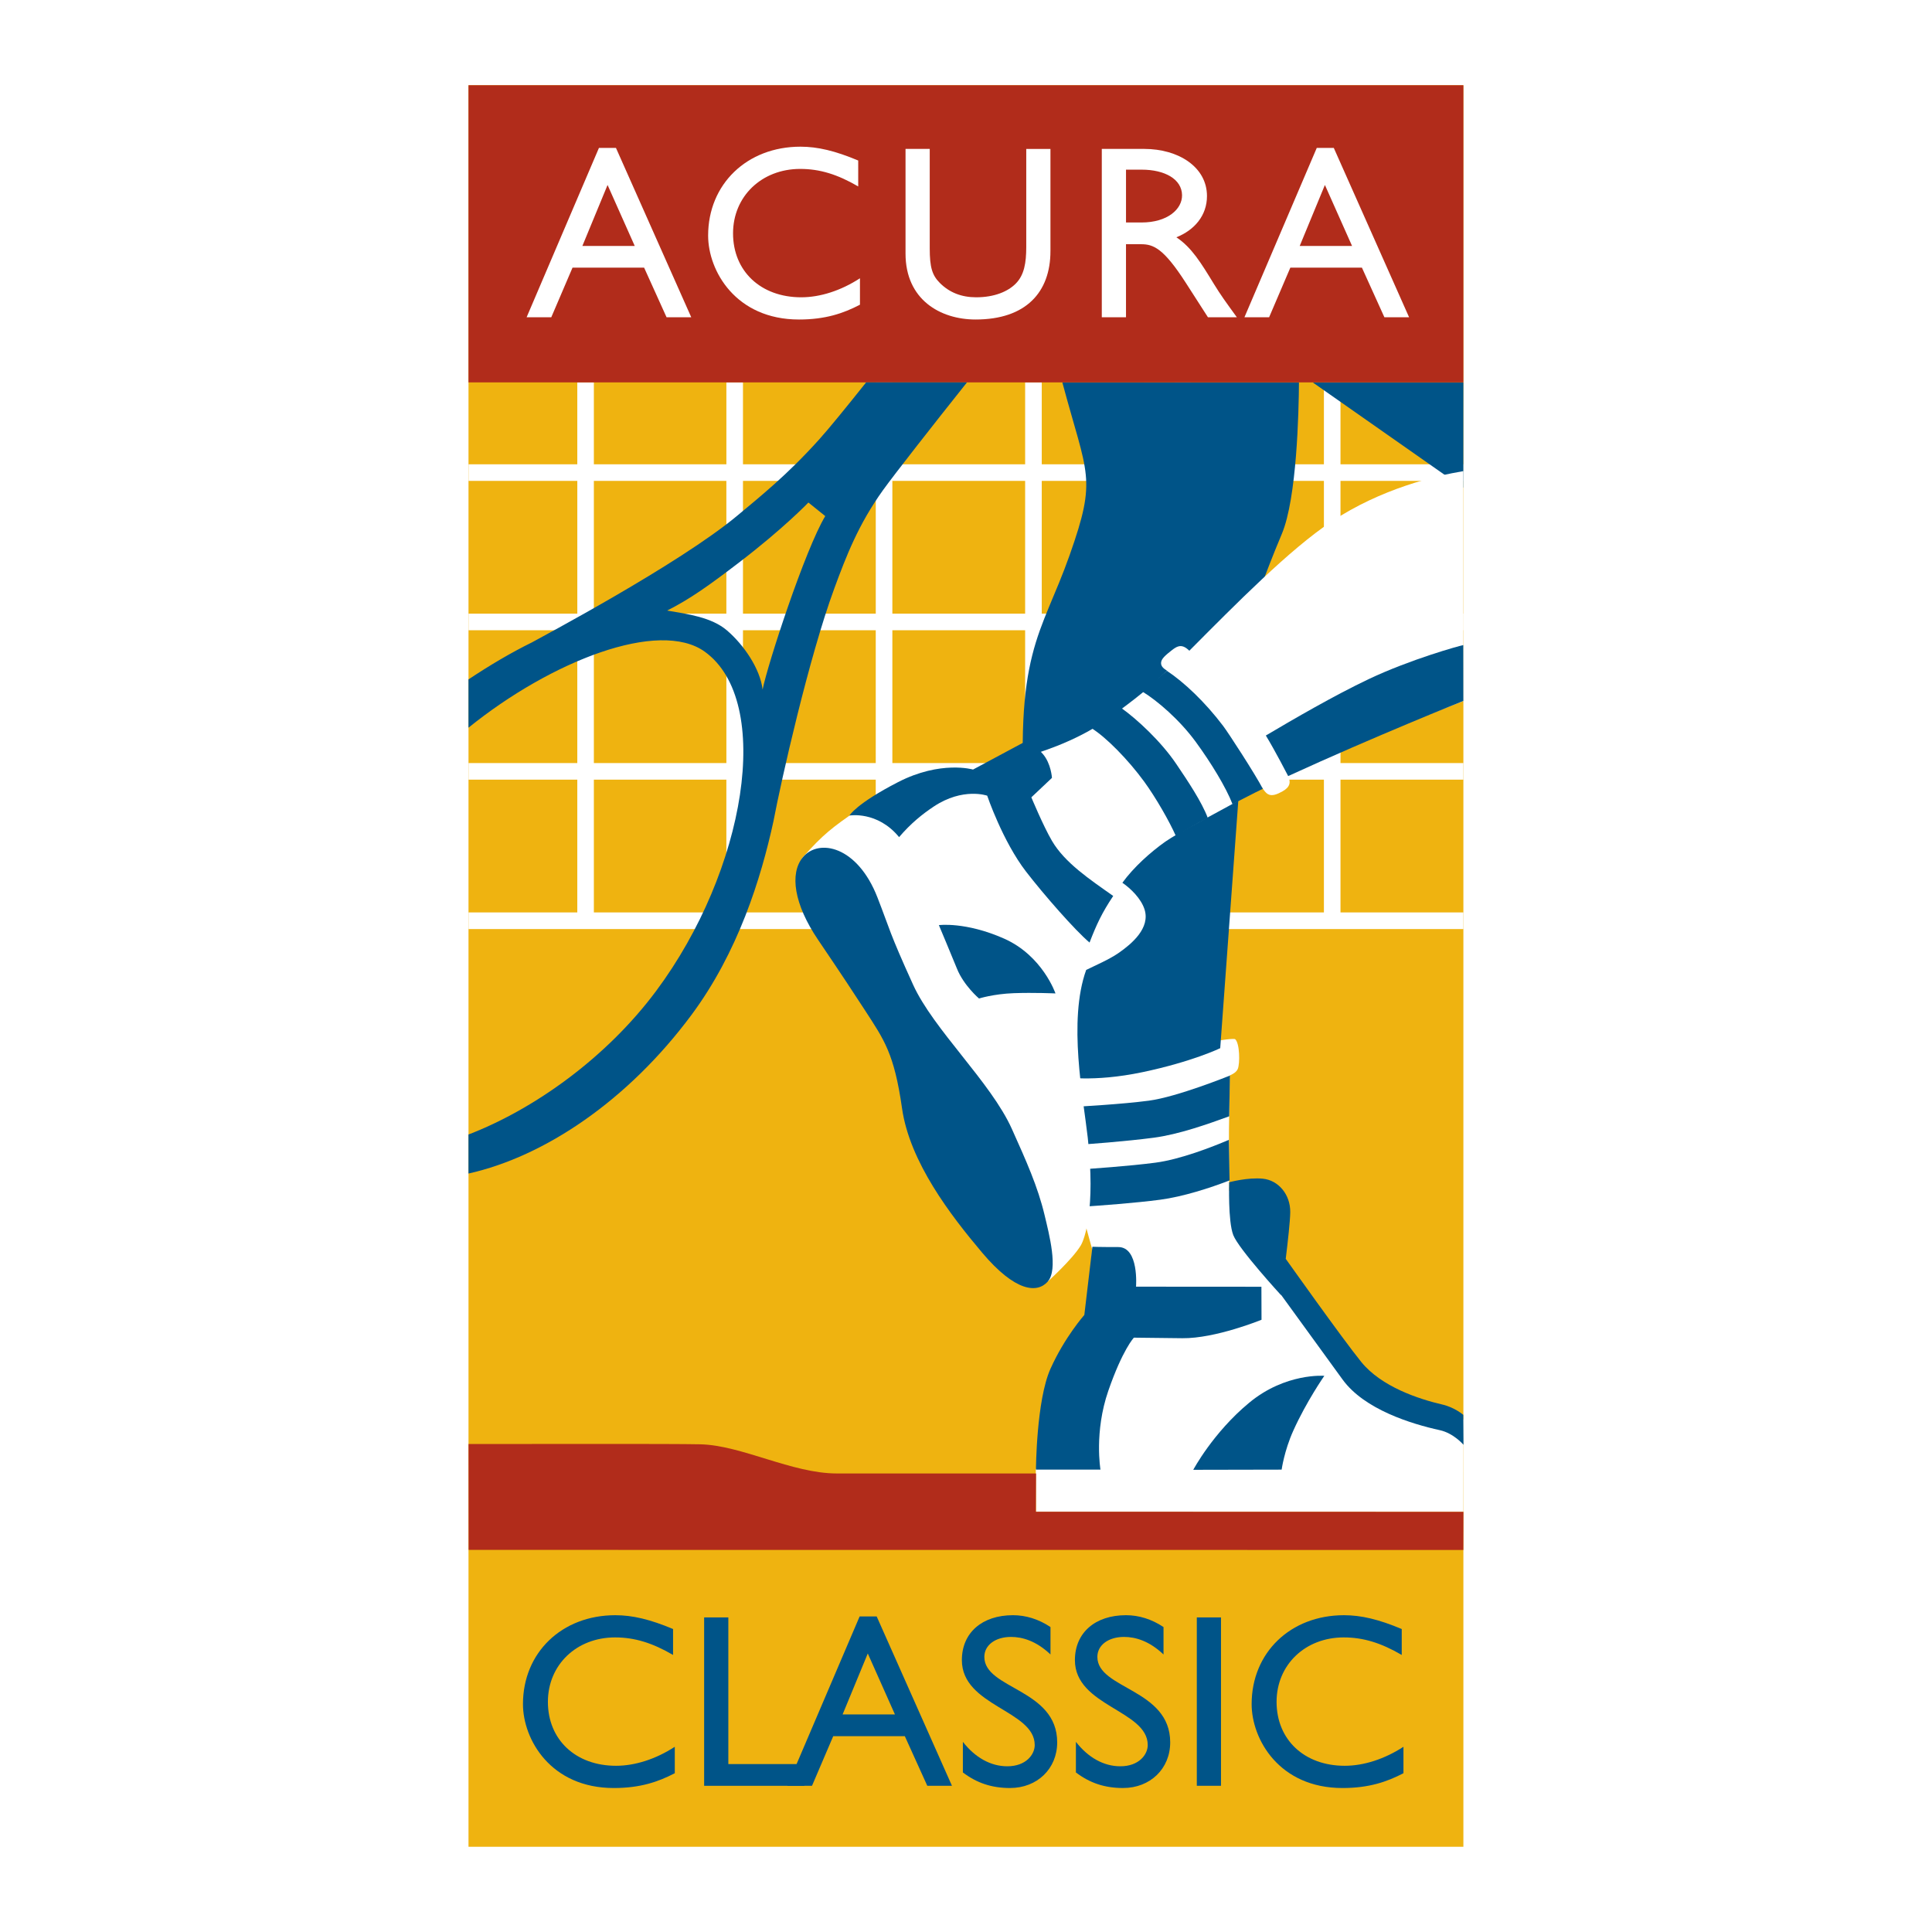 <?xml version="1.0" encoding="utf-8"?>
<!-- Generator: Adobe Illustrator 13.0.0, SVG Export Plug-In . SVG Version: 6.00 Build 14576)  -->
<!DOCTYPE svg PUBLIC "-//W3C//DTD SVG 1.0//EN" "http://www.w3.org/TR/2001/REC-SVG-20010904/DTD/svg10.dtd">
<svg version="1.0" id="Layer_1" xmlns="http://www.w3.org/2000/svg" xmlns:xlink="http://www.w3.org/1999/xlink" x="0px" y="0px"
	 width="192.756px" height="192.756px" viewBox="0 0 192.756 192.756" enable-background="new 0 0 192.756 192.756"
	 xml:space="preserve">
<g>
	<polygon fill-rule="evenodd" clip-rule="evenodd" fill="#FFFFFF" points="0,0 192.756,0 192.756,192.756 0,192.756 0,0 	"/>
	<polygon fill-rule="evenodd" clip-rule="evenodd" fill="#EFB310" points="46.742,184.252 46.742,8.505 146.002,8.505 
		146.002,184.252 46.742,184.252 	"/>
	<path fill-rule="evenodd" clip-rule="evenodd" fill="#FFFFFF" d="M146.005,47.977v-1.656h-12.264v-8.17h-1.655v8.17h-13.249v-8.17
		h-1.655v8.17h-13.246v-8.17h-1.658v8.17H89.031v-8.17h-1.658v8.17H74.127v-8.17h-1.656v8.17H59.25v-8.17h-1.653v8.17H46.746v1.656
		h10.852v13.249H46.744v1.656h10.853v13.248H46.744v1.656h10.853v13.247H46.744v1.657h99.259v-1.657h-12.262V77.785h12.262v-1.656
		h-12.262V62.881h12.264v-1.661h-12.264V47.977H146.005L146.005,47.977L146.005,47.977L146.005,47.977z M59.25,77.785h13.219v13.249
		H59.25V77.785L59.25,77.785L59.25,77.785z M72.471,63.103v13.026H59.25V62.881h12.733L72.471,63.103L72.471,63.103L72.471,63.103
		L72.471,63.103z M59.25,47.977h13.219v13.249H59.25V47.977L59.25,47.977L59.25,47.977z M87.374,91.032H74.127V80.58l0.573-2.794
		h12.673V91.032L87.374,91.032L87.374,91.032L87.374,91.032z M87.374,76.129h-12.13c0,0,0-1.341-0.364-3.786
		c-0.361-2.445-0.753-3.259-0.753-3.259v-6.204h13.247V76.129L87.374,76.129L87.374,76.129L87.374,76.129z M74.127,47.977h13.248
		v13.249H74.127V47.977L74.127,47.977L74.127,47.977z M102.277,91.032H89.031V78.465l1.583-0.68h11.663V91.032L102.277,91.032
		L102.277,91.032L102.277,91.032z M89.031,62.881h13.247v13.248H89.031V62.881L89.031,62.881L89.031,62.881z M89.031,47.977h13.247
		v13.249H89.031V47.977L89.031,47.977L89.031,47.977z M103.936,77.785h13.247v13.249h-13.247V77.785L103.936,77.785L103.936,77.785z
		 M103.936,62.881h13.247v13.248h-13.247V62.881L103.936,62.881L103.936,62.881z M103.936,47.977h13.247v13.249h-13.247V47.977
		L103.936,47.977L103.936,47.977z M118.837,77.785h13.249v13.249h-13.249V77.785L118.837,77.785L118.837,77.785z M132.086,75.614
		l-1.278,0.516h-11.971V62.881h13.249V75.614L132.086,75.614L132.086,75.614L132.086,75.614z M118.837,47.977h13.249v13.249h-13.249
		V47.977L118.837,47.977z"/>
	<path fill-rule="evenodd" clip-rule="evenodd" fill="#FFFFFF" d="M123.492,106.652c0.229-0.543,0.2-2.566-0.256-2.967
		c-0.458-0.398-17.255,3.193-17.255,3.193s0.39,5.801,0.771,8.564c0.383,2.766,2.199,9.135,2.199,9.135l-0.215,6.623l-5.392,15.424
		l0.019,4.207h42.636l0.014-9.203c0,0-7.306-1.199-9.826-4.223c-1.747-2.096-13.548-18.604-13.548-18.604s-0.045-4.418-0.024-6.211
		c0.013-1.018,0.067-3.242,0.067-5.275C122.682,107.275,123.304,107.098,123.492,106.652L123.492,106.652z"/>
	<path fill-rule="evenodd" clip-rule="evenodd" fill="#005488" d="M106.727,55.358c-2.889,8.19-5.62,9.57-4.388,26.88
		c0.61,8.552,3.638,25.191,3.638,25.191s3.028,0.588,8.01-0.459c4.979-1.045,7.755-2.393,7.755-2.393l3.182-43.553
		c0,0,1.198-3.564,2.964-7.755c1.507-3.578,1.69-12.21,1.71-15.11l-23.607-0.002C108.499,47.509,109.465,47.603,106.727,55.358
		L106.727,55.358z"/>
	<polygon fill-rule="evenodd" clip-rule="evenodd" fill="#005488" points="130.98,38.159 144.568,47.681 145.997,48.66 
		146.002,38.161 130.98,38.159 	"/>
	<path fill-rule="evenodd" clip-rule="evenodd" fill="#005488" d="M114.622,109.814c-2.724,0.357-6.46,0.559-8.5,0.684
		c0.106,1.109,0.204,2.584,0.388,3.791c2.14-0.133,5.825-0.416,8.595-0.779c2.5-0.328,5.405-1.361,7.532-2.137l0.071-4.064
		C122.708,107.309,117.442,109.445,114.622,109.814L114.622,109.814z"/>
	<path fill-rule="evenodd" clip-rule="evenodd" fill="#005488" d="M115.262,116.002c-2.552,0.334-6.26,0.598-8.394,0.734
		c0.258,1.178,0.555,2.574,0.788,3.684c2.225-0.146,5.619-0.398,8.09-0.723c2.275-0.299,5.008-1.182,6.928-1.928l-0.072-4.047
		C120.95,114.428,117.77,115.674,115.262,116.002L115.262,116.002z"/>
	<path fill-rule="evenodd" clip-rule="evenodd" fill="#B12C1B" d="M145.999,154.641l0.008-3.803l-42.659-0.012l0.021-3.818
		c0,0-14.253,0-19.879,0c-4.493,0-9.503-2.824-13.644-2.91c-3.022-0.062-16.124-0.027-23.1-0.027l0.006,10.562L145.999,154.641
		L145.999,154.641z"/>
	<path fill-rule="evenodd" clip-rule="evenodd" fill="#005488" d="M67.152,165.115c-2.069-1.207-3.843-1.75-5.787-1.75
		c-3.843,0-6.701,2.734-6.701,6.428c0,3.77,2.759,6.379,6.797,6.379c1.898,0,3.968-0.664,5.863-1.895v2.635
		c-1.65,0.863-3.449,1.479-6.084,1.479c-6.305,0-9.064-4.854-9.064-8.375c0-5.123,3.867-8.867,9.212-8.867
		c1.725,0,3.475,0.418,5.764,1.379V165.115L67.152,165.115z"/>
	<polygon fill-rule="evenodd" clip-rule="evenodd" fill="#005488" points="72.666,176.002 80.252,176.002 80.252,178.17 
		70.252,178.17 70.252,161.369 72.666,161.369 72.666,176.002 	"/>
	<path fill-rule="evenodd" clip-rule="evenodd" fill="#005488" d="M94.978,178.17h-2.462l-2.243-4.953h-7.142l-2.118,4.953H78.55
		l7.217-16.9h1.699L94.978,178.17L94.978,178.17L94.978,178.17L94.978,178.17z M84.067,171.049h5.221l-2.709-6.082L84.067,171.049
		L84.067,171.049z"/>
	<path fill-rule="evenodd" clip-rule="evenodd" fill="#005488" d="M104.808,165.066c-1.429-1.355-2.808-1.75-3.939-1.75
		c-1.553,0-2.661,0.812-2.661,1.994c0,3.227,7.268,3.178,7.268,8.523c0,2.635-1.996,4.557-4.705,4.557
		c-1.822,0-3.302-0.492-4.705-1.553v-3.053c1.23,1.576,2.783,2.438,4.433,2.438c1.872,0,2.735-1.182,2.735-2.117
		c0-3.475-7.268-3.869-7.268-8.475c0-2.734,2.021-4.482,5.1-4.482c1.28,0,2.561,0.393,3.742,1.184V165.066L104.808,165.066z"/>
	<path fill-rule="evenodd" clip-rule="evenodd" fill="#005488" d="M116.084,165.066c-1.428-1.355-2.808-1.75-3.939-1.75
		c-1.552,0-2.66,0.812-2.66,1.994c0,3.227,7.266,3.178,7.266,8.523c0,2.635-1.995,4.557-4.705,4.557
		c-1.822,0-3.301-0.492-4.703-1.553v-3.053c1.23,1.576,2.782,2.438,4.434,2.438c1.871,0,2.733-1.182,2.733-2.117
		c0-3.475-7.266-3.869-7.266-8.475c0-2.734,2.021-4.482,5.099-4.482c1.279,0,2.562,0.393,3.742,1.184V165.066L116.084,165.066z"/>
	<polygon fill-rule="evenodd" clip-rule="evenodd" fill="#005488" points="119.406,178.168 119.406,161.369 121.819,161.369 
		121.819,178.168 119.406,178.168 	"/>
	<path fill-rule="evenodd" clip-rule="evenodd" fill="#005488" d="M139.851,165.115c-2.069-1.207-3.842-1.75-5.788-1.75
		c-3.843,0-6.699,2.734-6.699,6.428c0,3.77,2.757,6.379,6.798,6.379c1.897,0,3.965-0.664,5.862-1.895v2.635
		c-1.65,0.863-3.449,1.479-6.084,1.479c-6.306,0-9.064-4.854-9.064-8.375c0-5.123,3.867-8.867,9.213-8.867
		c1.724,0,3.472,0.418,5.763,1.379V165.115L139.851,165.115z"/>
	<polygon fill-rule="evenodd" clip-rule="evenodd" fill="#B12C1B" points="46.742,38.151 46.742,8.504 146.002,8.504 
		146.002,38.151 46.742,38.151 	"/>
	<path fill-rule="evenodd" clip-rule="evenodd" fill="#FFFFFF" d="M68.967,31.655h-2.464l-2.239-4.95H57.12l-2.119,4.95H52.54
		l7.216-16.896h1.699L68.967,31.655L68.967,31.655L68.967,31.655L68.967,31.655z M58.104,24.538h5.224l-2.711-6.084L58.104,24.538
		L58.104,24.538L58.104,24.538z"/>
	<path fill-rule="evenodd" clip-rule="evenodd" fill="#FFFFFF" d="M85.624,18.602c-2.068-1.207-3.842-1.749-5.787-1.749
		c-3.842,0-6.701,2.734-6.701,6.429c0,3.768,2.76,6.379,6.8,6.379c1.896,0,3.965-0.665,5.862-1.897v2.636
		c-1.651,0.862-3.449,1.478-6.083,1.478c-6.308,0-9.065-4.852-9.065-8.375c0-5.123,3.867-8.868,9.211-8.868
		c1.725,0,3.475,0.42,5.763,1.38V18.602L85.624,18.602L85.624,18.602z"/>
	<path fill-rule="evenodd" clip-rule="evenodd" fill="#FFFFFF" d="M104.803,25.054c0,4.114-2.462,6.823-7.462,6.823
		c-3.548,0-6.996-1.995-6.996-6.576V14.857h2.415v9.927c0,1.896,0.247,2.686,1.01,3.448c0.96,0.96,2.168,1.429,3.62,1.429
		c1.849,0,3.178-0.591,3.942-1.355c0.861-0.861,1.058-2.094,1.058-3.669v-9.779h2.414V25.054L104.803,25.054L104.803,25.054z"/>
	<path fill-rule="evenodd" clip-rule="evenodd" fill="#FFFFFF" d="M114.163,14.857c3.4,0,6.257,1.798,6.257,4.705
		c0,1.947-1.257,3.399-3.054,4.113c1.526,1.01,2.464,2.562,3.744,4.655c0.714,1.158,1.133,1.725,2.292,3.325h-2.884l-2.216-3.448
		c-2.219-3.447-3.228-3.842-4.459-3.842h-1.502v7.29h-2.415V14.857H114.163L114.163,14.857L114.163,14.857L114.163,14.857z
		 M112.342,22.197h1.551c2.587,0,4.064-1.329,4.04-2.734c-0.025-1.577-1.699-2.537-4.04-2.537h-1.551V22.197L112.342,22.197
		L112.342,22.197z"/>
	<path fill-rule="evenodd" clip-rule="evenodd" fill="#FFFFFF" d="M140.586,31.655h-2.464l-2.242-4.95h-7.143l-2.118,4.95h-2.462
		l7.216-16.896h1.7L140.586,31.655L140.586,31.655L140.586,31.655L140.586,31.655z M129.673,24.538h5.222l-2.709-6.084
		L129.673,24.538L129.673,24.538L129.673,24.538z"/>
	<path fill-rule="evenodd" clip-rule="evenodd" fill="#005488" d="M119.052,146.643l8.818-0.018c0,0,0.253-1.861,1.157-3.875
		c1.316-2.926,3.101-5.484,3.101-5.484s-3.861-0.318-7.484,2.674C121.021,142.934,119.052,146.643,119.052,146.643L119.052,146.643z
		"/>
	<path fill-rule="evenodd" clip-rule="evenodd" fill="#005488" d="M111.575,124.42c2.079,0,1.767,3.951,1.767,3.951l12.509,0.008
		l0.011,3.295c0,0-4.593,1.879-7.905,1.84c-3.312-0.037-4.829-0.055-4.829-0.055s-1.121,1.174-2.55,5.297
		c-1.428,4.123-0.783,7.869-0.783,7.869h-6.437c0,0,0.033-6.906,1.449-10.062c1.416-3.158,3.377-5.369,3.377-5.369l0.805-6.805
		C108.988,124.389,109.538,124.42,111.575,124.42L111.575,124.42z"/>
	<path fill-rule="evenodd" clip-rule="evenodd" fill="#005488" d="M145.991,141.16c0,0-0.85-0.742-2.079-1.027
		c-2.339-0.543-6.08-1.76-8.104-4.256c-1.911-2.361-7.53-10.285-7.53-10.285c0.222-1.805,0.439-3.777,0.45-4.648
		c0.021-1.795-1.205-3.189-2.722-3.344c-1.516-0.156-3.369,0.355-3.369,0.355s-0.131,3.883,0.406,5.268
		c0.535,1.387,4.761,5.99,4.761,5.99s0.003-0.023,0.004-0.035c0,0,4.535,6.252,6.146,8.465c2.173,2.984,6.867,4.426,9.702,5.047
		c1.383,0.305,2.358,1.457,2.358,1.457L145.991,141.16L145.991,141.16z"/>
	<path fill-rule="evenodd" clip-rule="evenodd" fill="#FFFFFF" d="M132.862,52.025c-4.178,2.771-9.584,8.254-14.201,12.898
		c-0.439-0.433-0.779-0.516-1.079-0.434c-0.34,0.092-0.608,0.343-0.839,0.522c-0.686,0.534-0.901,0.833-0.903,1.148
		c-0.003,0.328,0.254,0.543,0.587,0.752c-2.21,2.198-4.477,3.774-5.845,4.775c-3.34,2.447-7.715,3.623-7.715,3.623l-3.85,1.797
		c0,0-3.005-0.761-6.227,0.341c-3.221,1.101-5.488,2.167-7.285,3.407c-2.42,1.671-3.386,2.383-5.406,4.677
		c-2.02,2.293,11.778,18.261,11.778,18.261l12.661,24.064c0,0,2.438-2.191,3.289-3.594c0.362-0.596,1.501-3.592,0.696-10.777
		c-0.44-3.939-1.985-11.637-0.154-16.716c0.96-0.472,2.329-1.055,3.286-1.727c1.251-0.878,3.134-2.448,2.534-4.318
		c-0.341-1.06-1.349-2.06-2.209-2.652c1.121-1.545,2.807-3.058,4.298-4.11c1.287-0.907,4.956-2.75,9.642-5.397
		c0.172,0.262,0.324,0.519,0.595,0.672c0.397,0.228,0.925-0.004,1.407-0.265c0.814-0.442,0.882-0.95,0.574-1.566
		c1.873-0.863,3.804-1.809,5.688-2.635c4.842-2.121,9.36-3.874,11.816-4.828V47.004C143.215,47.471,137.804,48.749,132.862,52.025
		L132.862,52.025z"/>
	<path fill-rule="evenodd" clip-rule="evenodd" fill="#005488" d="M93.672,92.3c0,0,1.405,3.343,1.801,4.335
		c0.679,1.697,2.205,2.986,2.205,2.986s1.437-0.455,3.452-0.531c2.017-0.074,4.175,0.025,4.175,0.025s-1.287-3.772-5.132-5.472
		C96.328,91.942,93.672,92.3,93.672,92.3L93.672,92.3z"/>
	<path fill-rule="evenodd" clip-rule="evenodd" fill="#005488" d="M117.353,76.215c-1.498-2.22-3.892-4.454-5.534-5.616
		c-0.561,0.491-0.887,0.647-1.336,0.976c-0.579,0.424-1.025,0.77-1.592,1.072c1.45,0.888,3.671,3.149,5.271,5.344
		c1.169,1.604,2.529,3.992,3.158,5.425c0.812-0.511,1.83-1.114,3.179-1.818C119.893,79.993,118.524,77.947,117.353,76.215
		L117.353,76.215z"/>
	<path fill-rule="evenodd" clip-rule="evenodd" fill="#005488" d="M128.521,77.429c8.618-3.956,17.476-7.495,17.476-7.495
		l-0.007-5.57c-0.327,0.046-5.26,1.412-9.448,3.398c-3.409,1.619-7.437,3.955-10.249,5.621
		C127.19,74.846,128.521,77.429,128.521,77.429L128.521,77.429z"/>
	<path fill-rule="evenodd" clip-rule="evenodd" fill="#005488" d="M125.993,78.699c-1.11,0.531-2.02,1.031-3.025,1.531
		c-0.643-1.669-2.152-4.143-3.667-6.212c-1.618-2.213-3.861-4.128-5.312-5.01l2.429-2.083c1.738,1.156,3.807,3.115,5.612,5.497
		C122.586,73.157,125.243,77.258,125.993,78.699L125.993,78.699z"/>
	<path fill-rule="evenodd" clip-rule="evenodd" fill="#005488" d="M100.954,112.633c-2.091-4.658-7.815-9.908-9.854-14.387
		c-2.42-5.325-2.281-5.432-3.557-8.709c-1.994-5.132-5.854-5.918-7.444-4.005c-1.336,1.61-0.881,4.688,1.515,8.225
		c2.343,3.458,3.669,5.472,4.705,7.071c1.881,2.908,2.894,4.256,3.677,9.75c0.766,5.354,4.821,10.645,8.005,14.414
		c3.286,3.891,5.48,4.072,6.538,2.865c1.059-1.211,0.137-4.705-0.318-6.615C103.539,118.379,102.396,115.846,100.954,112.633
		L100.954,112.633z"/>
	<path fill-rule="evenodd" clip-rule="evenodd" fill="#005488" d="M104.95,83.884c-0.876-1.5-2.052-4.334-2.052-4.334l2.056-1.941
		c0,0-0.082-1.431-0.916-2.393c-0.57-0.684-1.597-1.312-1.597-1.312l-5.362,2.874c0,0-3.213-0.941-7.48,1.255
		c-4.181,2.152-4.853,3.335-4.853,3.335s2.783-0.495,4.957,2.152c1.153-1.356,2.316-2.294,3.462-3.055
		c2.919-1.935,5.328-1.08,5.328-1.08s1.537,4.542,3.877,7.577c1.777,2.304,4.897,5.869,6.334,7.077
		c0.685-1.774,1.221-2.942,2.361-4.649C108.71,87.727,106.233,86.08,104.95,83.884L104.95,83.884z"/>
	<path fill-rule="evenodd" clip-rule="evenodd" fill="#005488" d="M81.725,43.847c-3.212,3.57-5.934,5.734-8.146,7.584
		c-5.838,4.883-19.87,12.29-20.498,12.656c-2.051,1.008-4.148,2.24-6.34,3.698v4.818c8.243-6.662,19.028-10.867,23.58-7.579
		c6.871,4.965,4.086,21.831-4.853,33.838c-4.965,6.672-12.182,11.812-18.728,14.328v3.895c7.609-1.701,15.892-7.283,22.221-15.789
		c4.674-6.279,6.968-13.657,8.21-19.372c0.75-3.971,3.53-16.33,6.073-23.229c1.18-3.202,2.396-6.374,4.865-9.808
		c1.093-1.519,5.001-6.512,8.368-10.737H86.414C84.436,40.633,82.687,42.779,81.725,43.847L81.725,43.847L81.725,43.847
		L81.725,43.847z M76.085,68.797c-0.245-2.082-1.877-4.463-3.554-5.899c-1.545-1.323-3.927-1.635-5.967-1.982
		c2.283-1.157,4.154-2.49,7.113-4.75c4.519-3.452,6.976-6.028,6.976-6.028l1.683,1.351C80.323,54.831,76.591,66.259,76.085,68.797
		L76.085,68.797z"/>
</g>
</svg>
